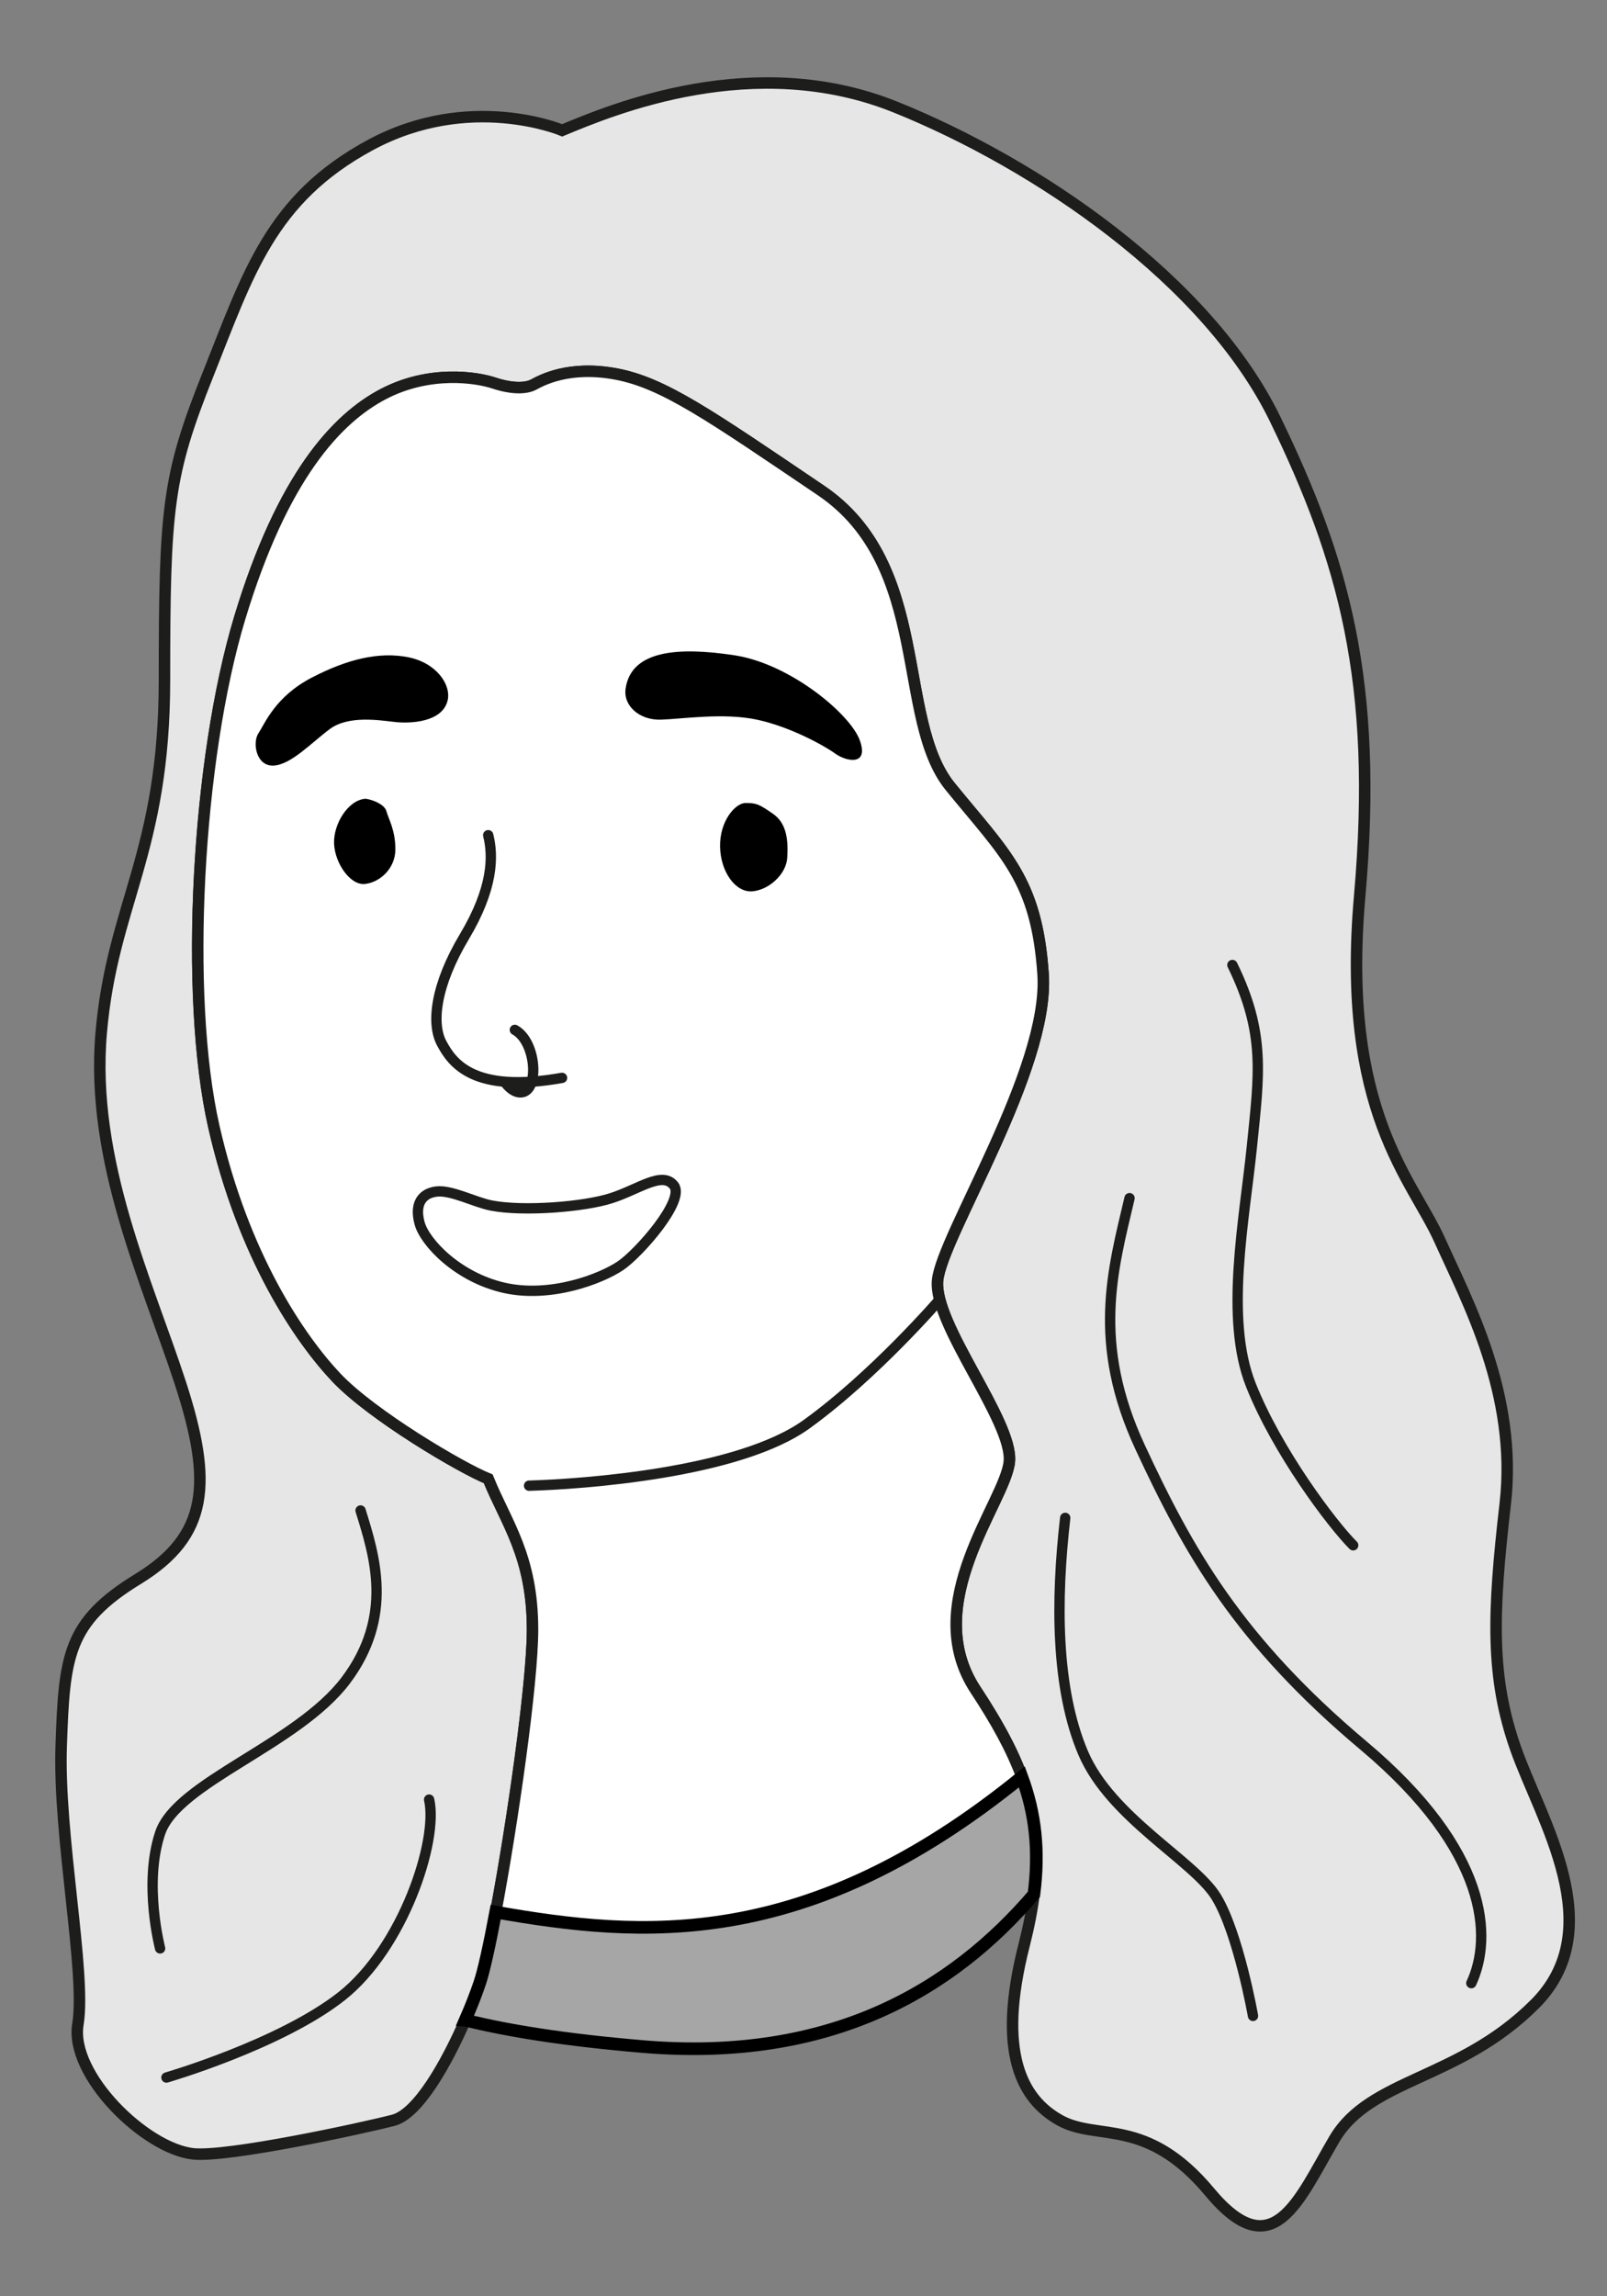 <?xml version="1.0" encoding="UTF-8"?><svg id="lena" xmlns="http://www.w3.org/2000/svg" viewBox="0 0 350 500"><rect x="0" y="0" width="350" height="500" fill="#808080" stroke="none"/><defs><style>.cls-1{fill:#a6a6a6;stroke:#000;stroke-width:2.75px;}.cls-1,.cls-2,.cls-3,.cls-4{stroke-miterlimit:10;}.cls-2{fill:#e6e6e6;}.cls-2,.cls-3,.cls-4{stroke:#1d1d1b;}.cls-2,.cls-4{stroke-width:2.5px;}.cls-3{fill:none;stroke-width:2.25px;}.cls-3,.cls-4{stroke-linecap:round;}.cls-4{fill:#fff;}.cls-5{fill:#000;stroke-width:0px;}</style></defs><path class="cls-2" d="M334.24,436.42c-16.54,16.54-35.85,16.08-43.65,29.41-7.81,13.32-13.33,28.02-27.11,11.48-13.79-16.54-24.35-11.03-32.62-15.62-8.28-4.6-13.79-14.71-7.81-38.15,1.01-3.95,1.72-7.62,2.16-11.07,2.18-17.02-2.41-28.87-12.73-44.53-12.4-18.83,6.44-40.89,7.35-49.62.92-8.74-16.54-29.87-15.62-39.52.92-9.65,24.35-45.95,22.98-66.63-1.38-20.69-8.27-26.2-20.22-40.9-11.95-14.7-3.98-48.14-28.18-64.5-24.21-16.36-34.2-23.37-44.54-25.33-10.33-1.95-16.31,1.38-18.03,2.3-1.72.92-4.83.92-8.61-.34-3.79-1.26-14.02-2.88-24.13,2.4-10.11,5.29-21.94,17.93-31.25,48.71-9.31,30.79-12.11,82.25-5.66,110.74,6.46,28.49,18.87,46.41,26.68,54.68,7.81,8.27,27.34,19.76,33.09,22.06,3.91,9.65,9.65,16.77,9.65,32.85s-8.27,67.55-11.49,76.97c-.77,2.27-1.86,5.07-3.15,8.04-4.08,9.37-10.28,20.43-15.69,21.83-7.12,1.83-36.06,8.08-43.55,7.31-10.4-1.08-26.98-17.19-25.14-28.22,1.83-11.03-4.34-41.12-3.64-60.66.68-19.52,1.32-26.87,16.72-36.29,15.39-9.42,16.33-20.91,9.21-42.74-7.12-21.83-19.64-48.24-17.22-76.16,2.4-27.92,13.78-39.29,13.78-76.85s.68-44.45,9.47-66.51c8.79-22.05,13.67-38.25,35.35-49.97,21.69-11.71,41.8-3.21,41.8-3.21,11.03-4.59,41.81-17.46,72.6-5.06,30.79,12.4,68,37.68,82.71,68,14.71,30.33,22.52,56.98,18.38,103.85-4.13,46.87,11.48,61.57,17.45,74.9,5.98,13.33,17.01,33.55,14.25,57.44-2.76,23.89-3.21,37.67,2.3,53.3,5.51,15.62,20.67,39.06,4.13,55.6Z"/><path class="cls-4" d="M222.56,386.9c-2.23-6.09-5.62-12.16-10.09-18.95-12.41-18.83,6.44-40.89,7.35-49.62.92-8.74-16.54-29.87-15.62-39.52.92-9.65,24.35-45.95,22.98-66.63-1.38-20.69-8.27-26.2-20.22-40.9-11.95-14.7-3.98-48.14-28.18-64.5-24.21-16.36-34.2-23.37-44.54-25.33-10.33-1.95-16.31,1.38-18.03,2.3-1.72.92-4.83.92-8.61-.34-3.79-1.26-14.02-2.88-24.13,2.4-10.11,5.29-21.94,17.93-31.25,48.71-9.31,30.79-12.11,82.25-5.66,110.74,6.46,28.49,18.87,46.41,26.68,54.68,7.81,8.27,27.34,19.76,33.09,22.06,3.91,9.65,9.65,16.77,9.65,32.85,0,11.71-4.38,42.15-8.01,61.49,31.64,5.53,67.63,8.75,114.6-29.45Z"/><path class="cls-1" d="M101.33,439.87c9.57,2.37,21.8,4.31,38.5,5.74,41.2,3.52,67.64-12.43,85.36-33.13,1.23-9.64.29-17.63-2.63-25.58-46.97,38.2-82.96,34.99-114.6,29.45-1.36,7.23-2.61,12.91-3.49,15.48-.77,2.27-1.85,5.07-3.15,8.04Z"/><path class="cls-3" d="M268.41,210.12c7.24,14.82,5.86,23.66,4.25,39.52-1.61,15.85-5.97,37.45-.23,51.92,5.74,14.47,17.69,30.33,22.29,34.92"/><path class="cls-3" d="M246.01,260.89c-3.68,15.62-8.27,31.48,2.3,54.22,10.57,22.75,21.37,42.04,48.71,65.02,27.34,22.97,28.03,41.81,23.43,51.69"/><path class="cls-3" d="M232,330.51c-2.07,17.92-2.07,37.16,3.91,51.2,5.97,14.05,24.12,23.46,28.95,31.28,4.82,7.81,8.04,25.96,8.04,25.96"/><path class="cls-3" d="M78.53,328.9c2.99,9.65,7.35,22.97-3.22,36.99-10.57,14.01-36.76,22.19-40.44,33.27-3.68,11.08,0,25.09,0,25.09"/><path class="cls-3" d="M93.46,391.85c2.07,8.96-5.74,32.33-19.07,42.82s-38.14,17.7-38.14,17.7"/><path class="cls-3" d="M115.23,323.5c11.54-.34,45.66-2.7,60.48-13.41,14.82-10.71,28.95-27.11,28.95-27.11"/><path class="cls-3" d="M106.33,181.86c1.15,4.59,1.1,11.56-5.19,22.09-6.29,10.53-7.26,18.91-4.94,23.22,2.32,4.31,6.91,10.97,26.21,7.53"/><path class="cls-3" d="M107.02,262.5c7,1.35,20.19.31,26.13-1.61,6.04-1.95,11.09-5.97,13.62-2.76,2.53,3.22-7.61,14.75-11.61,17.46-4.24,2.87-15.27,7.12-25.38,4.82-10.11-2.3-17.23-9.88-18.38-14.01-1.15-4.14.41-6.55,3.65-6.95,3.24-.4,8.36,2.35,11.97,3.05Z"/><path class="cls-5" d="M79.45,173.94c-3.69.37-6.85,5.5-6.69,9.74s3.49,9.11,6.69,8.8c3.2-.31,6.66-3.3,6.66-7.54s-1.49-6.6-1.96-8.33-3.95-2.75-4.7-2.67Z"/><path class="cls-5" d="M162.38,174.85c-2.24,0-5.66,3.95-5.55,9.51s3.42,10.04,7.05,9.72,7.37-3.74,7.58-7.32c.21-3.58,0-7.42-3.1-9.56-3.1-2.14-3.63-2.35-5.98-2.35Z"/><path class="cls-5" d="M97.48,152.57c-1.18,4.71-8.09,5-11.37,4.65s-10.17-1.55-14.31,1.55c-4.14,3.1-8.44,7.75-12.23,7.93s-4.65-5-3.27-7.06,3.62-7.93,11.54-12.06c7.93-4.14,14.82-5.69,21.02-4.48,6.2,1.21,9.48,6.03,8.62,9.48Z"/><path class="cls-5" d="M136.25,149.98c-.52,3.62,2.93,6.89,7.75,6.72,4.82-.17,13.61-1.54,20.85,0,7.24,1.54,14.65,5.65,17.06,7.39,2.41,1.74,7.41,2.77,5.34-2.92-2.07-5.69-15.16-16.65-27.31-18.49-12.15-1.84-22.49-1.15-23.69,7.29Z"/><path class="cls-3" d="M112.13,224.25c4.74,2.59,5.37,13.35,1.38,13.61-1.96.13-3.53-2.2-3.53-2.2"/></svg>